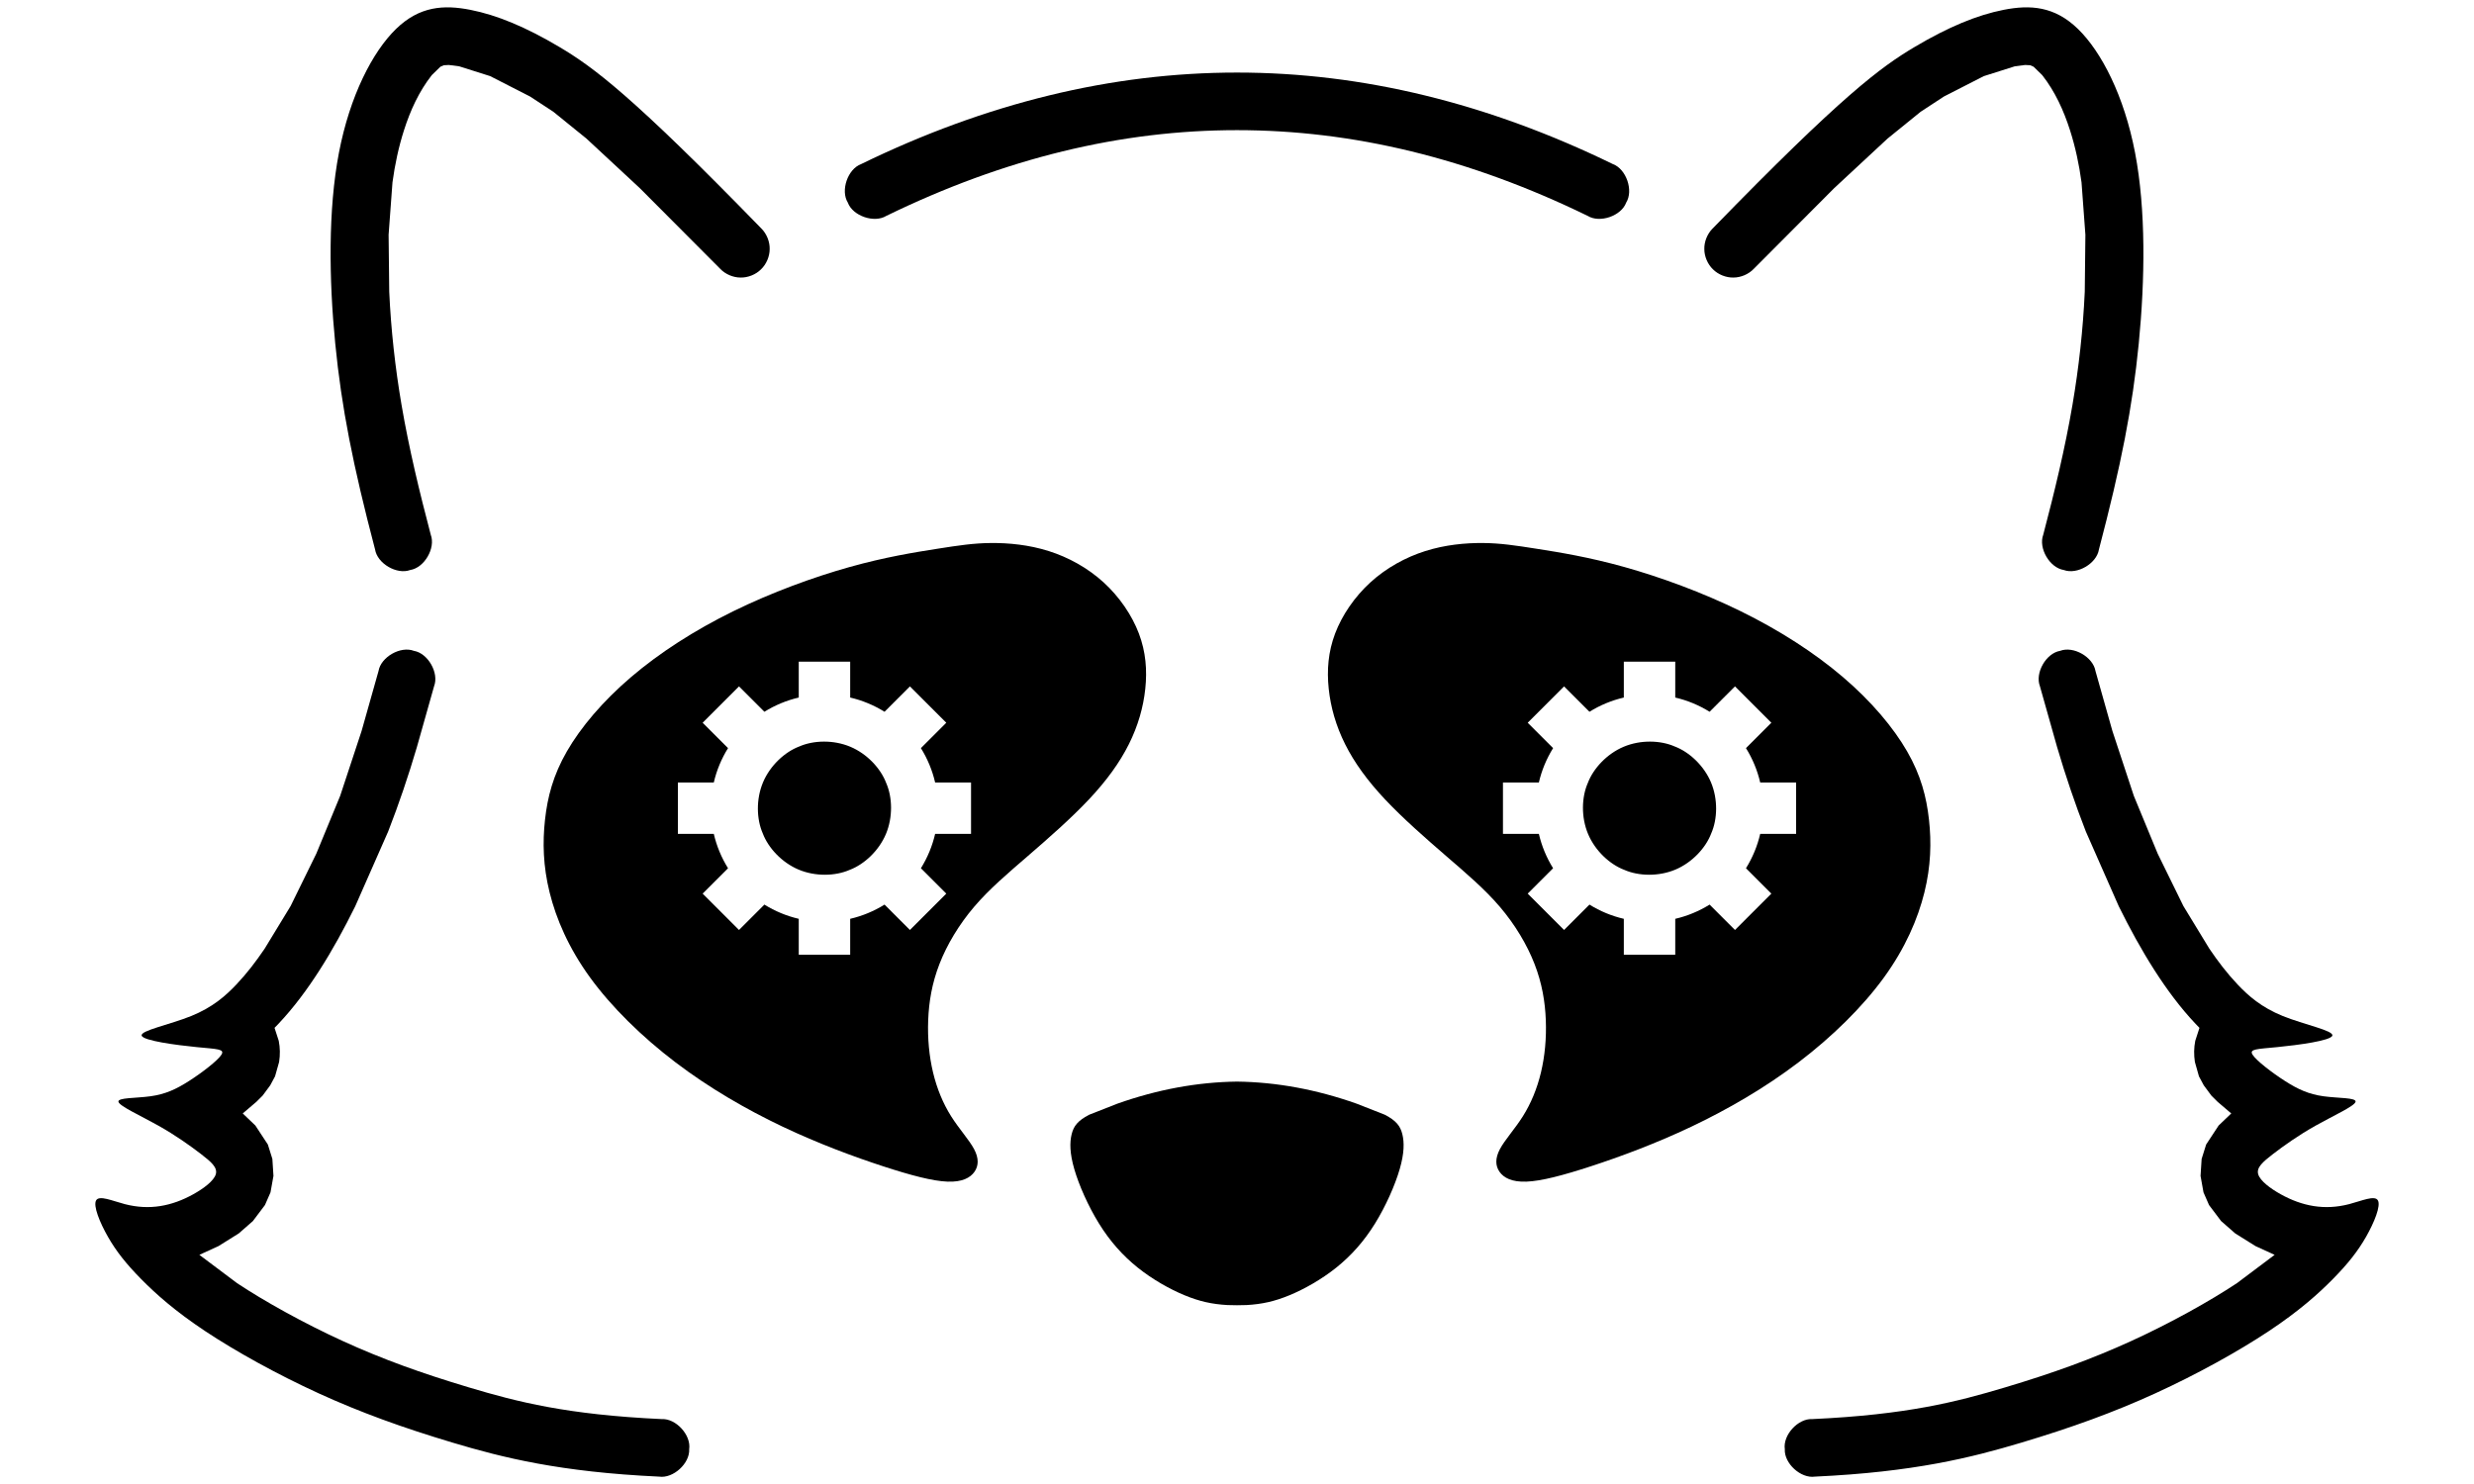 <?xml version="1.0" encoding="UTF-8"?>
<!DOCTYPE svg PUBLIC '-//W3C//DTD SVG 1.0//EN'
          'http://www.w3.org/TR/2001/REC-SVG-20010904/DTD/svg10.dtd'>
<svg height="288" overflow="visible" viewBox="0 0 480 288" width="480" xmlns="http://www.w3.org/2000/svg" xmlns:xlink="http://www.w3.org/1999/xlink"
><path d="M332.25,44.38 C357.466,18.444 364.94,12.996 371.469,9.116 C377.998,5.236 383.582,2.925 388.73,1.911 C393.878,0.897 398.591,1.181 403.154,5.609 C407.716,10.037 412.129,18.608 414.243,29.653 C416.358,40.697 416.174,54.215 414.961,66.632 C413.748,79.048 411.506,90.365 407.229,106.635 C406.8,109.365 402.993,111.588 400.404,110.619 C397.674,110.19 395.452,106.383 396.42,103.794 C398.609,95.465 400.642,87.087 402.091,78.599 C403.332,71.329 404.145,63.98 404.481,56.614 L404.604,45.557 L403.852,35.385 C403.39,31.965 402.673,28.579 401.622,25.288 C400.399,21.458 398.722,17.756 396.223,14.577 L394.552,12.947 L393.885,12.661 L392.908,12.612 L390.888,12.876 L384.901,14.771 L377.176,18.72 L372.651,21.682 L366.212,26.901 L355.883,36.496 L340.264,52.171 C339.281,53.209 337.765,53.862 336.336,53.863 C334.907,53.902 333.373,53.292 332.362,52.282 C331.324,51.299 330.671,49.784 330.67,48.354 C330.63,46.925 331.24,45.392 332.25,44.38 z"
  /><path d="M406.561,130.23 L409.849,141.874 L414.002,154.457 L418.625,165.656 L423.619,175.841 L428.662,184.123 C430.343,186.595 432.024,188.82 434.125,191.045 C436.227,193.27 438.748,195.495 442.894,197.176 C447.04,198.857 452.81,199.994 452.514,200.983 C452.217,201.972 445.853,202.812 441.88,203.208 C437.908,203.603 436.325,203.554 437.042,204.691 C437.759,205.828 440.775,208.152 443.322,209.784 C445.868,211.415 447.945,212.355 450.787,212.75 C453.63,213.146 457.239,212.998 457.017,213.838 C456.794,214.679 452.74,216.508 449.304,218.436 C445.868,220.364 443.05,222.392 441.022,223.949 C438.995,225.507 437.759,226.594 438.13,227.88 C438.501,229.165 440.479,230.649 442.531,231.786 C444.582,232.923 446.708,233.714 448.909,234.06 C451.109,234.406 453.383,234.307 455.788,233.683 C458.192,233.058 460.727,231.908 461.345,232.946 C461.963,233.984 460.664,237.211 459.051,240.036 C457.438,242.861 455.509,245.284 452.666,248.176 C449.823,251.069 446.066,254.431 440.182,258.337 C434.298,262.243 426.289,266.692 418.18,270.401 C410.071,274.109 401.864,277.075 392.198,279.968 C382.532,282.86 371.407,285.678 352.125,286.568 C349.391,286.974 346.133,284.003 346.285,281.244 C345.88,278.51 348.85,275.252 351.609,275.404 C370.004,274.555 379.674,272.049 388.994,269.261 C398.36,266.458 405.841,263.754 413.532,260.237 C421.097,256.777 428.752,252.51 434.001,249.025 L441.319,243.527 L437.615,241.834 L433.68,239.374 L430.933,236.97 L428.593,233.862 L427.517,231.402 L426.944,228.208 L427.155,224.915 L428.03,222.12 L430.452,218.431 L432.902,216.086 L430.259,213.83 L429.044,212.622 L427.573,210.631 L426.636,208.887 L425.846,206.09 C425.638,204.728 425.65,203.333 425.92,201.986 L426.735,199.476 L426,198.719 C422.996,195.538 420.386,191.999 418.023,188.315 C415.458,184.315 413.184,180.143 411.081,175.884 L404.687,161.364 C402.597,156.004 400.755,150.551 399.128,145.033 L395.779,133.171 C394.786,130.592 396.973,126.764 399.699,126.31 C402.279,125.317 406.106,127.504 406.561,130.23 z"
  /><path d="M240,253.307 L238.148,253.273 C235.167,253.104 232.7,252.564 229.812,251.365 C226.923,250.165 223.613,248.307 220.724,245.993 C217.835,243.679 215.369,240.909 213.241,237.48 C211.113,234.05 209.322,229.963 208.427,226.871 C207.531,223.78 207.531,221.686 207.92,220.115 C208.309,218.544 209.085,217.496 211.332,216.331 L216.777,214.192 C224.573,211.433 232.314,210.005 240,209.905 C247.686,210.005 255.427,211.433 263.223,214.192 L268.668,216.331 C270.914,217.496 271.692,218.544 272.08,220.115 C272.469,221.686 272.469,223.78 271.573,226.871 C270.678,229.963 268.887,234.05 266.759,237.48 C264.631,240.909 262.164,243.679 259.276,245.993 C256.387,248.307 253.077,250.165 250.188,251.365 C247.3,252.564 244.833,253.104 241.852,253.273 z"
  /><path d="M147.75,44.38 C148.76,45.392 149.37,46.925 149.33,48.354 C149.329,49.784 148.676,51.299 147.638,52.282 C146.627,53.292 145.093,53.902 143.664,53.863 C142.235,53.862 140.719,53.209 139.736,52.171 L124.117,36.496 L113.788,26.901 L107.349,21.682 L102.823,18.72 L95.099,14.771 L89.112,12.876 L87.092,12.612 L86.116,12.661 L85.448,12.947 L83.777,14.577 C81.278,17.756 79.601,21.458 78.378,25.288 C77.327,28.579 76.61,31.965 76.148,35.385 L75.396,45.557 L75.519,56.614 C75.855,63.98 76.668,71.329 77.909,78.599 C79.358,87.087 81.391,95.465 83.58,103.794 C84.548,106.383 82.326,110.19 79.596,110.619 C77.007,111.588 73.2,109.365 72.771,106.635 C68.494,90.365 66.252,79.048 65.039,66.632 C63.826,54.215 63.642,40.697 65.757,29.653 C67.871,18.608 72.284,10.037 76.846,5.609 C81.409,1.181 86.122,0.897 91.27,1.911 C96.418,2.925 102.002,5.236 108.531,9.116 C115.06,12.996 122.534,18.444 147.75,44.38 z"
  /><path d="M73.439,130.23 C73.894,127.504 77.721,125.317 80.301,126.31 C83.027,126.764 85.214,130.592 84.221,133.171 L80.872,145.033 C79.245,150.551 77.403,156.004 75.313,161.364 L68.919,175.884 C66.816,180.143 64.542,184.315 61.977,188.315 C59.614,191.999 57.004,195.538 54,198.719 L53.265,199.476 L54.08,201.986 C54.35,203.333 54.362,204.728 54.154,206.09 L53.364,208.887 L52.427,210.631 L50.956,212.622 L49.741,213.83 L47.098,216.086 L49.548,218.431 L51.97,222.12 L52.845,224.915 L53.056,228.208 L52.483,231.402 L51.407,233.862 L49.067,236.97 L46.32,239.374 L42.385,241.834 L38.681,243.527 L45.999,249.025 C51.248,252.51 58.903,256.777 66.468,260.237 C74.159,263.754 81.64,266.458 91.006,269.261 C100.326,272.049 109.996,274.555 128.391,275.404 C131.15,275.252 134.12,278.51 133.715,281.244 C133.867,284.003 130.609,286.974 127.876,286.568 C108.593,285.678 97.468,282.86 87.802,279.968 C78.136,277.075 69.929,274.109 61.82,270.401 C53.711,266.692 45.702,262.243 39.818,258.337 C33.934,254.431 30.177,251.069 27.334,248.176 C24.491,245.284 22.562,242.861 20.949,240.036 C19.336,237.211 18.037,233.984 18.655,232.946 C19.273,231.908 21.808,233.058 24.212,233.683 C26.617,234.307 28.891,234.406 31.091,234.06 C33.292,233.714 35.418,232.923 37.469,231.786 C39.521,230.649 41.499,229.165 41.87,227.88 C42.241,226.594 41.005,225.507 38.977,223.949 C36.95,222.392 34.132,220.364 30.696,218.436 C27.26,216.508 23.206,214.679 22.983,213.838 C22.761,212.998 26.37,213.146 29.213,212.75 C32.055,212.355 34.132,211.415 36.678,209.784 C39.225,208.152 42.241,205.828 42.958,204.691 C43.675,203.554 42.092,203.603 38.12,203.208 C34.147,202.812 27.783,201.972 27.486,200.983 C27.19,199.994 32.96,198.857 37.106,197.176 C41.252,195.495 43.773,193.27 45.875,191.045 C47.976,188.82 49.657,186.595 51.338,184.123 L56.381,175.841 L61.375,165.656 L65.998,154.457 L70.151,141.874 z"
  /><path d="M181.757,106.514 C186.047,105.84 188.907,105.408 192.307,105.381 C195.707,105.354 199.647,105.732 203.479,106.946 C207.31,108.16 211.034,110.211 214.111,113.017 C217.187,115.824 219.615,119.385 220.964,122.947 C222.314,126.509 222.583,130.071 222.206,133.66 C221.828,137.249 220.803,140.865 219.022,144.427 C217.241,147.989 214.704,151.497 211.25,155.166 C207.796,158.836 203.425,162.668 199.458,166.095 C195.492,169.522 191.93,172.544 188.988,175.998 C186.047,179.452 183.726,183.338 182.269,187.089 C180.812,190.839 180.219,194.455 180.084,197.99 C179.949,201.525 180.272,204.979 181.028,208.136 C181.784,211.293 182.971,214.154 184.536,216.636 C186.101,219.119 188.044,221.224 188.988,223.004 C189.933,224.785 189.879,226.243 189.069,227.403 C188.26,228.563 186.695,229.427 183.834,229.319 C180.974,229.211 176.819,228.131 171.287,226.323 C165.755,224.516 158.847,221.979 151.804,218.633 C144.761,215.287 137.584,211.131 131.054,206.166 C124.523,201.201 118.641,195.427 114.485,189.706 C110.33,183.985 107.901,178.319 106.633,173.192 C105.365,168.065 105.257,163.477 105.742,159.079 C106.228,154.681 107.308,150.471 109.979,145.83 C112.65,141.189 116.914,136.116 122.446,131.393 C127.977,126.671 134.777,122.3 142.252,118.63 C149.726,114.96 157.876,111.992 164.811,110.049 C171.745,108.106 177.466,107.189 181.757,106.514 z M138.49,161.833 C139.032,164.176 139.978,166.458 141.251,168.498 L136.325,173.424 L143.381,180.48 L148.307,175.554 C150.347,176.827 152.629,177.773 154.972,178.315 L154.972,185.281 L164.951,185.281 L164.951,178.315 C167.294,177.773 169.576,176.827 171.616,175.554 L176.542,180.48 L183.598,173.424 L178.672,168.498 C179.945,166.458 180.89,164.176 181.432,161.833 L188.399,161.833 L188.399,151.855 L181.432,151.855 C180.89,149.511 179.945,147.229 178.672,145.189 L183.598,140.263 L176.542,133.207 L171.616,138.133 C169.576,136.86 167.294,135.915 164.951,135.373 L164.951,128.406 L154.972,128.406 L154.972,135.373 C152.629,135.915 150.347,136.86 148.307,138.133 L143.381,133.207 L136.325,140.263 L141.251,145.189 C139.978,147.229 139.032,149.511 138.49,151.855 L131.524,151.855 L131.524,161.833 z"
  /><path d="M171.935,151.954 C173.15,154.717 173.254,158.595 171.886,161.853 C170.517,165.112 167.674,167.751 164.851,168.817 C162.088,170.032 158.21,170.137 154.952,168.768 C151.693,167.399 149.054,164.556 147.988,161.733 C146.773,158.97 146.668,155.093 148.037,151.834 C149.406,148.576 152.249,145.936 155.072,144.87 C157.835,143.655 161.712,143.551 164.971,144.92 C168.23,146.289 170.869,149.131 171.935,151.954 z"
  /><path d="M298.243,106.514 C302.534,107.189 308.255,108.106 315.19,110.049 C322.124,111.992 330.274,114.96 337.748,118.63 C345.223,122.3 352.023,126.671 357.554,131.393 C363.086,136.116 367.35,141.189 370.021,145.83 C372.692,150.471 373.772,154.681 374.258,159.079 C374.743,163.477 374.635,168.065 373.367,173.192 C372.099,178.319 369.67,183.985 365.515,189.706 C361.359,195.427 355.477,201.201 348.947,206.166 C342.416,211.131 335.239,215.287 328.196,218.633 C321.153,221.979 314.245,224.516 308.713,226.323 C303.182,228.131 299.026,229.211 296.166,229.319 C293.305,229.427 291.74,228.563 290.931,227.403 C290.121,226.243 290.067,224.785 291.012,223.004 C291.956,221.224 293.899,219.119 295.464,216.636 C297.029,214.154 298.216,211.293 298.972,208.136 C299.728,204.979 300.051,201.525 299.916,197.99 C299.781,194.455 299.188,190.839 297.731,187.089 C296.274,183.338 293.953,179.452 291.012,175.998 C288.07,172.544 284.509,169.522 280.542,166.095 C276.575,162.668 272.204,158.836 268.75,155.166 C265.296,151.497 262.759,147.989 260.978,144.427 C259.197,140.865 258.172,137.249 257.794,133.66 C257.416,130.071 257.686,126.509 259.036,122.947 C260.385,119.385 262.813,115.824 265.889,113.017 C268.966,110.211 272.69,108.16 276.521,106.946 C280.353,105.732 284.293,105.354 287.693,105.381 C291.093,105.408 293.953,105.84 298.243,106.514 z M341.51,161.833 L348.476,161.833 L348.476,151.855 L341.51,151.855 C340.967,149.511 340.022,147.229 338.749,145.189 L343.675,140.263 L336.619,133.207 L331.693,138.133 C329.653,136.86 327.371,135.915 325.028,135.373 L325.028,128.406 L315.05,128.406 L315.05,135.373 C312.706,135.915 310.424,136.86 308.384,138.133 L303.458,133.207 L296.402,140.263 L301.329,145.189 C300.055,147.229 299.11,149.511 298.568,151.855 L291.601,151.855 L291.601,161.833 L298.568,161.833 C299.11,164.176 300.055,166.458 301.329,168.498 L296.402,173.424 L303.458,180.48 L308.384,175.554 C310.424,176.827 312.706,177.773 315.05,178.315 L315.05,185.281 L325.028,185.281 L325.028,178.315 C327.371,177.773 329.653,176.827 331.693,175.554 L336.619,180.48 L343.675,173.424 L338.749,168.498 C340.022,166.458 340.967,164.176 341.51,161.833 z"
  /><path d="M308.065,151.954 C309.131,149.131 311.771,146.289 315.029,144.92 C318.288,143.551 322.165,143.655 324.928,144.87 C327.751,145.936 330.594,148.576 331.963,151.834 C333.332,155.093 333.227,158.97 332.012,161.733 C330.946,164.556 328.307,167.399 325.048,168.768 C321.789,170.137 317.912,170.032 315.149,168.817 C312.326,167.751 309.483,165.112 308.115,161.853 C306.746,158.595 306.85,154.717 308.065,151.954 z"
  /><path d="M167.068,31.847 C191.379,20.003 215.689,14.082 240,14.082 C264.311,14.082 288.622,20.003 312.932,31.847 C315.526,32.801 316.963,36.968 315.509,39.318 C314.555,41.912 310.387,43.349 308.037,41.895 C285.045,30.693 262.496,25.258 240,25.258 C217.504,25.258 194.955,30.693 171.963,41.895 C169.613,43.349 165.445,41.912 164.492,39.318 C163.037,36.968 164.474,32.801 167.068,31.847 z"
/></svg
>
